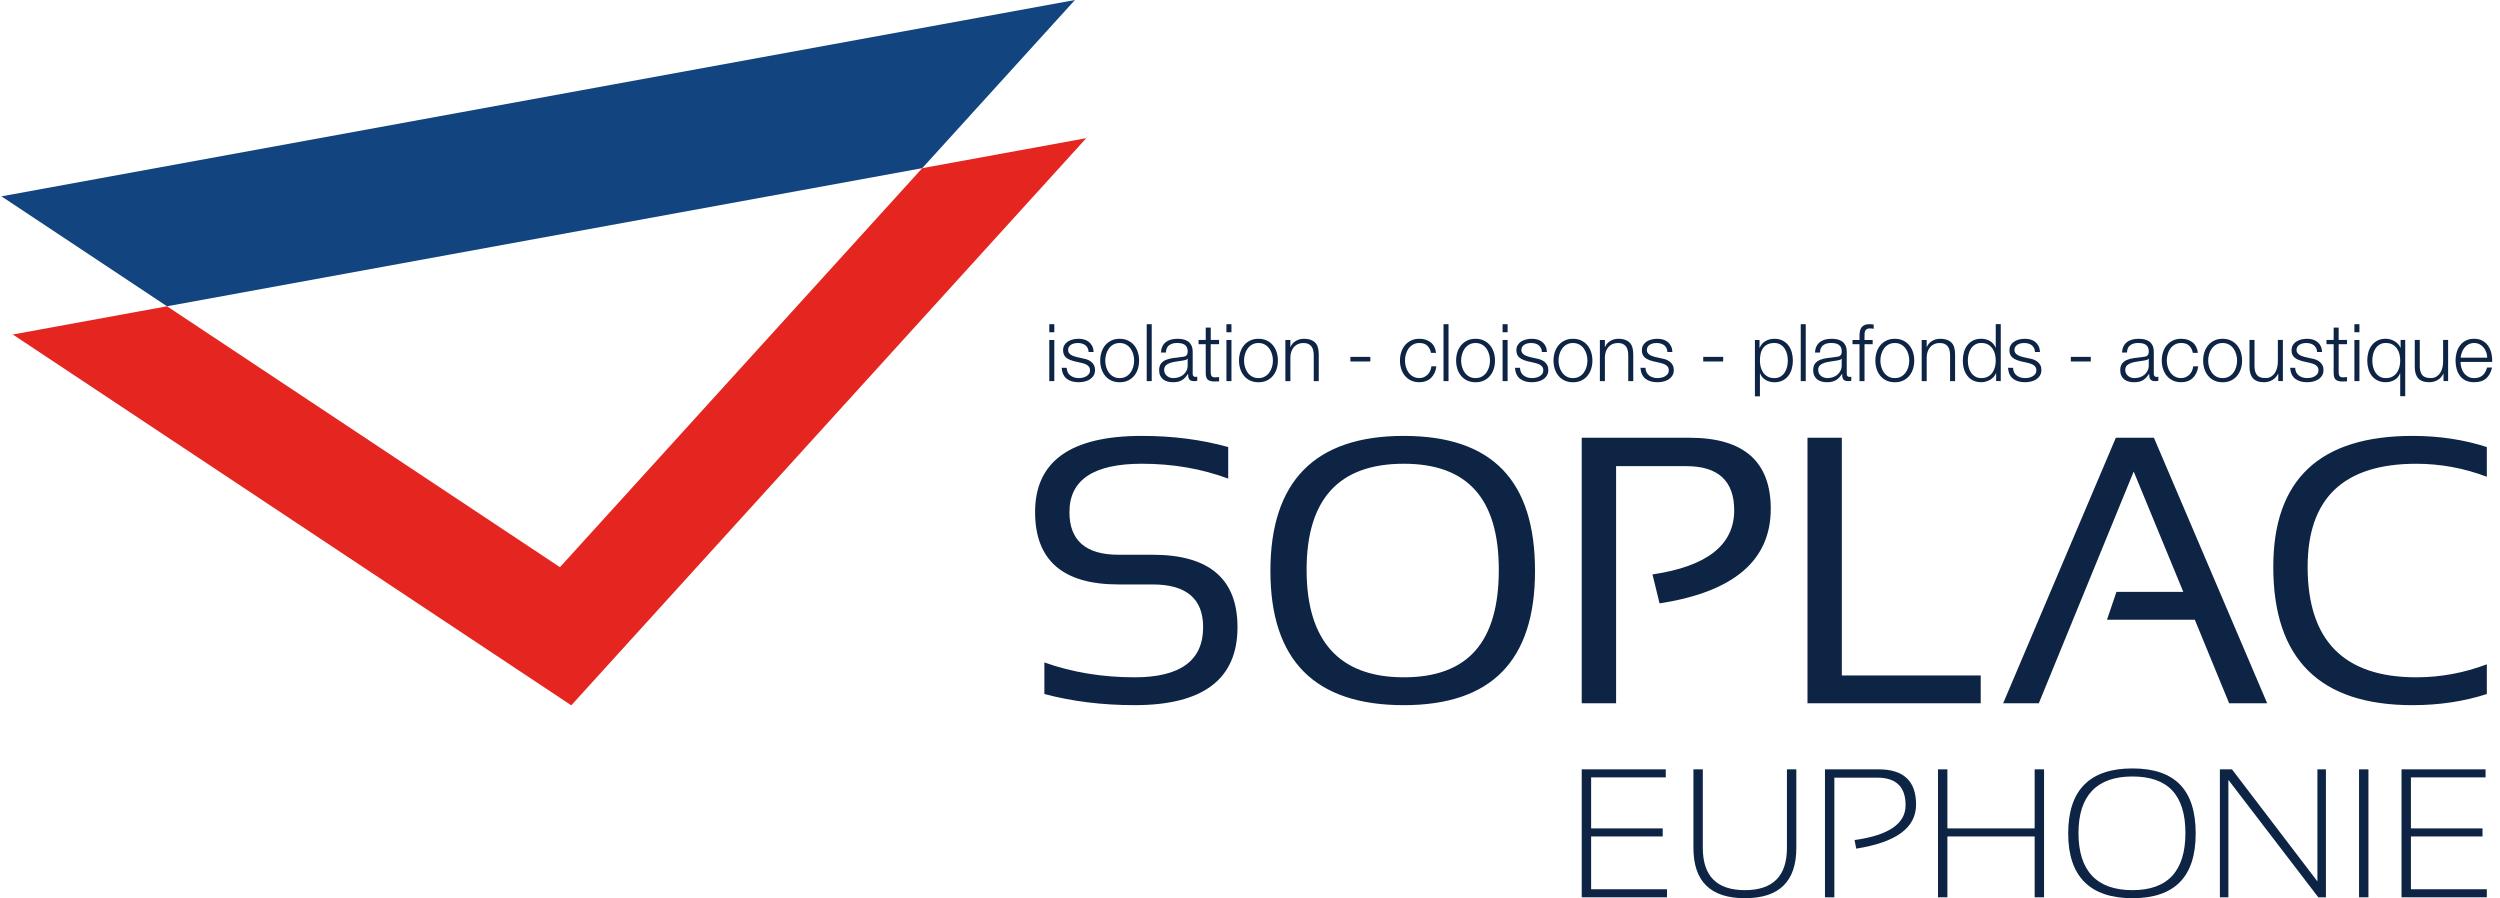 <?xml version="1.0" encoding="UTF-8"?>
<svg xmlns="http://www.w3.org/2000/svg" width="167" height="60" viewBox="0 0 167 60" fill="none">
  <path d="M11.157 20.459L0.096 13.115L71.806 0L61.606 11.233L11.157 20.459Z" fill="#124580"></path>
  <path d="M37.405 37.887L61.606 11.233L72.563 9.229L38.162 47.116L0.854 22.344L11.157 20.459L37.405 37.887Z" fill="#E52620"></path>
  <path d="M161.407 45.244C163.019 45.244 164.59 44.955 166.12 44.376V46.361C164.59 46.856 162.936 47.105 161.158 47.105C154.956 47.105 151.855 44.024 151.855 37.864C151.855 32.033 154.956 29.118 161.158 29.118C162.936 29.118 164.589 29.367 166.12 29.863V31.847C164.59 31.268 163.019 30.979 161.407 30.979C156.569 30.979 154.15 33.274 154.15 37.864C154.15 42.784 156.569 45.244 161.407 45.244ZM148.907 46.98L146.613 41.398H140.746L141.379 39.537H145.844L142.531 31.499L136.192 46.98H133.81L141.339 29.241H143.882L151.448 46.98H148.905H148.907ZM120.74 46.98V29.241H123.034V45.119H132.312V46.98H120.738H120.74ZM110.858 40.307L110.386 38.372C114.025 37.834 115.844 36.407 115.844 34.091C115.844 32.123 114.776 31.139 112.643 31.139H107.955V46.98H105.659V29.241H112.854C116.476 29.241 118.287 30.824 118.287 33.992C118.287 37.44 115.81 39.545 110.856 40.306L110.858 40.307ZM93.769 30.978C89.443 30.978 87.281 33.34 87.281 38.062C87.281 42.784 89.443 45.244 93.769 45.244C98.094 45.244 100.12 42.85 100.12 38.062C100.12 33.274 98.003 30.978 93.769 30.978ZM93.769 47.105C87.831 47.105 84.863 44.115 84.863 38.136C84.863 32.157 87.832 29.118 93.769 29.118C99.706 29.118 102.539 32.125 102.539 38.136C102.539 44.148 99.615 47.105 93.769 47.105ZM71.438 34.204C71.438 36.106 72.529 37.057 74.713 37.057H76.995C80.775 37.057 82.665 38.669 82.665 41.894C82.665 45.368 80.374 47.104 75.792 47.104C73.634 47.104 71.624 46.855 69.764 46.359V44.251C71.625 44.913 73.634 45.244 75.792 45.244C78.844 45.244 80.369 44.127 80.369 41.894C80.369 39.992 79.244 39.041 76.995 39.041H74.713C71 39.041 69.144 37.429 69.144 34.204C69.144 30.814 71.521 29.118 76.276 29.118C78.344 29.118 80.266 29.367 82.044 29.863V31.971C80.266 31.309 78.344 30.978 76.276 30.978C73.052 30.978 71.439 32.054 71.439 34.203L71.438 34.204Z" fill="#0D2444"></path>
  <path d="M111.273 51.392V51.929H106.287V55.337H111.069V55.875H106.287V59.402H111.356V59.94H105.659V51.392H111.272H111.273Z" fill="#0D2444"></path>
  <path d="M113.121 56.641V51.392H113.748V56.641C113.748 58.522 114.685 59.462 116.558 59.462C118.431 59.462 119.367 58.522 119.367 56.641V51.392H119.995V56.641C119.995 58.881 118.85 60 116.558 60C114.266 60 113.121 58.88 113.121 56.641Z" fill="#0D2444"></path>
  <path d="M121.908 59.94V51.392H125.495C127.161 51.392 127.993 52.174 127.993 53.741C127.993 55.308 126.661 56.266 123.994 56.689L123.886 56.115C126.158 55.8 127.293 55.025 127.293 53.789C127.293 52.554 126.659 51.947 125.393 51.947H122.535V59.94H121.908Z" fill="#0D2444"></path>
  <path d="M129.458 59.94V51.392H130.086V55.337H135.915V51.392H136.543V59.94H135.915V55.875H130.086V59.94H129.458Z" fill="#0D2444"></path>
  <path d="M138.155 55.678C138.155 52.781 139.586 51.331 142.447 51.331C145.308 51.331 146.673 52.781 146.673 55.678C146.673 58.575 145.265 60 142.447 60C139.629 60 138.155 58.559 138.155 55.678ZM142.447 59.462C144.806 59.462 145.986 58.188 145.986 55.642C145.986 53.095 144.806 51.869 142.447 51.869C140.088 51.869 138.843 53.127 138.843 55.642C138.843 58.157 140.045 59.462 142.447 59.462Z" fill="#0D2444"></path>
  <path d="M148.288 59.94V51.392H149.095L154.803 58.876V51.392H155.371V59.94H154.863L148.856 52.096V59.94H148.288Z" fill="#0D2444"></path>
  <path d="M158.212 51.392V59.94H157.584V51.392H158.212Z" fill="#0D2444"></path>
  <path d="M166.036 51.392V51.929H161.05V55.337H165.832V55.875H161.05V59.402H166.119V59.94H160.422V51.392H166.035H166.036Z" fill="#0D2444"></path>
  <path d="M70.428 21.656V22.194H70.093V21.656H70.428ZM70.428 22.71V25.459H70.093V22.71H70.428Z" fill="#0D2444"></path>
  <path d="M72.654 23.246C72.614 23.169 72.563 23.107 72.497 23.057C72.431 23.007 72.355 22.972 72.27 22.948C72.184 22.925 72.094 22.913 71.998 22.913C71.924 22.913 71.848 22.922 71.772 22.937C71.695 22.953 71.625 22.979 71.561 23.017C71.498 23.054 71.446 23.103 71.406 23.163C71.367 23.223 71.348 23.297 71.348 23.386C71.348 23.461 71.367 23.524 71.404 23.575C71.441 23.626 71.488 23.67 71.546 23.706C71.603 23.742 71.665 23.77 71.732 23.793C71.799 23.816 71.862 23.835 71.918 23.85L72.366 23.951C72.462 23.965 72.557 23.991 72.65 24.029C72.744 24.066 72.828 24.114 72.9 24.175C72.973 24.235 73.032 24.31 73.079 24.398C73.124 24.487 73.149 24.592 73.149 24.713C73.149 24.862 73.115 24.989 73.048 25.094C72.981 25.198 72.894 25.283 72.79 25.349C72.685 25.415 72.566 25.462 72.435 25.491C72.305 25.519 72.175 25.533 72.046 25.533C71.724 25.533 71.462 25.456 71.261 25.304C71.061 25.151 70.947 24.906 70.918 24.569H71.253C71.267 24.796 71.349 24.968 71.5 25.083C71.651 25.198 71.839 25.256 72.062 25.256C72.144 25.256 72.228 25.247 72.315 25.229C72.402 25.211 72.483 25.181 72.558 25.139C72.632 25.096 72.694 25.043 72.742 24.977C72.79 24.911 72.814 24.831 72.814 24.735C72.814 24.653 72.797 24.584 72.763 24.529C72.73 24.474 72.684 24.428 72.627 24.39C72.571 24.353 72.506 24.322 72.433 24.296C72.36 24.271 72.287 24.251 72.212 24.233L71.781 24.137C71.671 24.108 71.57 24.076 71.477 24.038C71.385 24.001 71.305 23.955 71.235 23.9C71.165 23.845 71.111 23.778 71.073 23.697C71.033 23.617 71.014 23.518 71.014 23.402C71.014 23.263 71.045 23.145 71.108 23.045C71.17 22.946 71.25 22.866 71.35 22.805C71.45 22.744 71.56 22.701 71.683 22.672C71.805 22.644 71.926 22.63 72.048 22.63C72.186 22.63 72.315 22.648 72.434 22.683C72.553 22.719 72.657 22.773 72.749 22.848C72.84 22.924 72.911 23.015 72.965 23.126C73.019 23.236 73.048 23.366 73.055 23.515H72.72C72.716 23.412 72.695 23.323 72.656 23.246H72.654Z" fill="#0D2444"></path>
  <path d="M75.35 22.748C75.513 22.826 75.648 22.93 75.757 23.062C75.868 23.195 75.951 23.348 76.007 23.523C76.064 23.7 76.092 23.887 76.092 24.085C76.092 24.283 76.064 24.472 76.007 24.647C75.951 24.824 75.867 24.976 75.757 25.108C75.647 25.239 75.511 25.344 75.35 25.421C75.189 25.497 75.004 25.535 74.793 25.535C74.583 25.535 74.398 25.496 74.236 25.421C74.074 25.344 73.939 25.24 73.829 25.108C73.719 24.977 73.636 24.824 73.58 24.647C73.523 24.472 73.494 24.285 73.494 24.085C73.494 23.886 73.523 23.699 73.58 23.523C73.636 23.348 73.72 23.195 73.829 23.062C73.94 22.931 74.075 22.827 74.236 22.748C74.397 22.67 74.583 22.631 74.793 22.631C75.004 22.631 75.188 22.67 75.35 22.748ZM74.374 23.014C74.253 23.082 74.153 23.17 74.073 23.281C73.993 23.391 73.933 23.516 73.892 23.657C73.851 23.797 73.831 23.94 73.831 24.085C73.831 24.231 73.851 24.373 73.892 24.514C73.933 24.654 73.993 24.779 74.073 24.89C74.153 25 74.253 25.089 74.374 25.156C74.494 25.224 74.635 25.257 74.795 25.257C74.954 25.257 75.095 25.224 75.216 25.156C75.336 25.089 75.437 25 75.517 24.89C75.598 24.779 75.658 24.654 75.699 24.514C75.739 24.373 75.76 24.231 75.76 24.085C75.76 23.94 75.739 23.797 75.699 23.657C75.658 23.516 75.598 23.391 75.517 23.281C75.438 23.17 75.337 23.083 75.216 23.014C75.095 22.947 74.955 22.913 74.795 22.913C74.634 22.913 74.494 22.947 74.374 23.014Z" fill="#0D2444"></path>
  <path d="M76.935 21.656V25.459H76.6V21.656H76.935Z" fill="#0D2444"></path>
  <path d="M77.648 23.137C77.705 23.02 77.783 22.924 77.88 22.85C77.977 22.775 78.093 22.72 78.223 22.684C78.354 22.648 78.501 22.631 78.66 22.631C78.782 22.631 78.902 22.643 79.023 22.666C79.143 22.689 79.252 22.733 79.348 22.797C79.444 22.861 79.522 22.951 79.582 23.066C79.642 23.181 79.672 23.331 79.672 23.516V24.975C79.672 25.11 79.739 25.178 79.869 25.178C79.908 25.178 79.944 25.171 79.976 25.156V25.439C79.937 25.446 79.903 25.451 79.873 25.454C79.843 25.458 79.805 25.459 79.759 25.459C79.674 25.459 79.605 25.448 79.554 25.424C79.502 25.401 79.462 25.368 79.434 25.326C79.405 25.282 79.387 25.232 79.377 25.174C79.369 25.116 79.364 25.051 79.364 24.98H79.353C79.293 25.069 79.232 25.148 79.169 25.216C79.107 25.286 79.039 25.344 78.962 25.389C78.885 25.436 78.799 25.471 78.701 25.496C78.604 25.521 78.487 25.533 78.352 25.533C78.225 25.533 78.105 25.518 77.993 25.488C77.881 25.458 77.783 25.41 77.7 25.344C77.616 25.278 77.551 25.195 77.503 25.093C77.455 24.992 77.431 24.872 77.431 24.734C77.431 24.542 77.474 24.392 77.558 24.283C77.644 24.175 77.756 24.093 77.897 24.036C78.037 23.98 78.195 23.94 78.371 23.916C78.546 23.893 78.725 23.87 78.906 23.849C78.977 23.842 79.04 23.833 79.093 23.822C79.145 23.812 79.19 23.792 79.226 23.766C79.261 23.739 79.288 23.702 79.309 23.657C79.328 23.61 79.339 23.55 79.339 23.475C79.339 23.361 79.32 23.269 79.282 23.196C79.245 23.122 79.194 23.065 79.127 23.023C79.061 22.981 78.986 22.951 78.898 22.935C78.811 22.919 78.718 22.911 78.618 22.911C78.406 22.911 78.232 22.962 78.096 23.064C77.962 23.164 77.891 23.326 77.884 23.551H77.549C77.559 23.391 77.593 23.253 77.65 23.136L77.648 23.137ZM79.327 23.957C79.305 23.995 79.264 24.024 79.204 24.042C79.144 24.06 79.09 24.072 79.045 24.079C78.903 24.105 78.757 24.126 78.605 24.147C78.454 24.166 78.317 24.196 78.192 24.234C78.067 24.273 77.965 24.329 77.886 24.402C77.806 24.476 77.766 24.579 77.766 24.715C77.766 24.8 77.783 24.875 77.816 24.94C77.85 25.005 77.896 25.063 77.952 25.111C78.008 25.159 78.075 25.195 78.149 25.22C78.223 25.245 78.3 25.257 78.378 25.257C78.506 25.257 78.628 25.238 78.746 25.198C78.862 25.16 78.964 25.102 79.052 25.028C79.138 24.953 79.208 24.862 79.26 24.756C79.311 24.65 79.336 24.53 79.336 24.394V23.957H79.326H79.327Z" fill="#0D2444"></path>
  <path d="M81.435 22.71V22.992H80.875V24.846C80.875 24.957 80.891 25.043 80.921 25.104C80.951 25.166 81.027 25.201 81.148 25.208C81.244 25.208 81.34 25.203 81.436 25.192V25.474C81.386 25.474 81.336 25.475 81.287 25.479C81.237 25.483 81.188 25.484 81.138 25.484C80.915 25.484 80.759 25.441 80.67 25.353C80.581 25.267 80.538 25.106 80.543 24.872V22.991H80.064V22.709H80.543V21.884H80.878V22.709H81.437L81.435 22.71Z" fill="#0D2444"></path>
  <path d="M82.261 21.656V22.194H81.926V21.656H82.261ZM82.261 22.71V25.459H81.926V22.71H82.261Z" fill="#0D2444"></path>
  <path d="M84.623 22.748C84.784 22.826 84.92 22.93 85.029 23.062C85.14 23.195 85.223 23.348 85.279 23.523C85.336 23.7 85.364 23.887 85.364 24.085C85.364 24.283 85.336 24.472 85.279 24.647C85.223 24.824 85.139 24.976 85.029 25.108C84.919 25.239 84.783 25.344 84.623 25.421C84.462 25.497 84.275 25.535 84.065 25.535C83.855 25.535 83.67 25.496 83.508 25.421C83.346 25.344 83.211 25.24 83.101 25.108C82.991 24.977 82.908 24.824 82.852 24.647C82.795 24.472 82.766 24.285 82.766 24.085C82.766 23.886 82.795 23.699 82.852 23.523C82.908 23.348 82.992 23.195 83.101 23.062C83.212 22.931 83.347 22.827 83.508 22.748C83.669 22.67 83.855 22.631 84.065 22.631C84.275 22.631 84.46 22.67 84.623 22.748ZM83.645 23.014C83.524 23.082 83.424 23.17 83.344 23.281C83.263 23.391 83.203 23.516 83.163 23.657C83.122 23.797 83.101 23.94 83.101 24.085C83.101 24.231 83.122 24.373 83.163 24.514C83.203 24.654 83.263 24.779 83.344 24.89C83.424 25 83.524 25.089 83.645 25.156C83.765 25.224 83.906 25.257 84.065 25.257C84.225 25.257 84.365 25.224 84.487 25.156C84.607 25.089 84.708 25 84.788 24.89C84.869 24.779 84.929 24.654 84.969 24.514C85.01 24.373 85.031 24.231 85.031 24.085C85.031 23.94 85.01 23.797 84.969 23.657C84.929 23.516 84.869 23.391 84.788 23.281C84.709 23.17 84.608 23.083 84.487 23.014C84.365 22.947 84.226 22.913 84.065 22.913C83.904 22.913 83.765 22.947 83.645 23.014Z" fill="#0D2444"></path>
  <path d="M86.197 22.711V23.185H86.207C86.271 23.018 86.385 22.884 86.548 22.783C86.712 22.682 86.89 22.631 87.086 22.631C87.282 22.631 87.438 22.657 87.569 22.706C87.698 22.756 87.802 22.826 87.88 22.916C87.958 23.006 88.013 23.118 88.045 23.248C88.078 23.381 88.093 23.527 88.093 23.69V25.459H87.758V23.744C87.758 23.628 87.748 23.519 87.726 23.417C87.704 23.316 87.667 23.227 87.614 23.152C87.561 23.078 87.49 23.019 87.398 22.977C87.308 22.934 87.195 22.913 87.06 22.913C86.924 22.913 86.805 22.938 86.701 22.985C86.596 23.034 86.507 23.1 86.434 23.182C86.361 23.265 86.305 23.365 86.264 23.48C86.223 23.596 86.2 23.72 86.198 23.856V25.459H85.863V22.711H86.198H86.197Z" fill="#0D2444"></path>
  <path d="M90.206 23.839H91.538V24.147H90.206V23.839Z" fill="#0D2444"></path>
  <path d="M95.34 23.088C95.215 22.972 95.041 22.912 94.818 22.912C94.658 22.912 94.517 22.946 94.397 23.013C94.276 23.08 94.177 23.169 94.096 23.279C94.016 23.39 93.956 23.515 93.915 23.655C93.874 23.796 93.854 23.939 93.854 24.084C93.854 24.229 93.874 24.372 93.915 24.512C93.956 24.653 94.016 24.778 94.096 24.888C94.177 24.999 94.276 25.088 94.397 25.155C94.517 25.222 94.658 25.256 94.818 25.256C94.921 25.256 95.018 25.236 95.111 25.197C95.203 25.157 95.285 25.103 95.356 25.035C95.426 24.966 95.485 24.884 95.531 24.787C95.576 24.691 95.605 24.587 95.616 24.473H95.951C95.905 24.807 95.782 25.067 95.584 25.253C95.384 25.439 95.13 25.533 94.817 25.533C94.606 25.533 94.421 25.495 94.259 25.419C94.097 25.342 93.962 25.239 93.852 25.107C93.742 24.976 93.659 24.822 93.603 24.646C93.546 24.471 93.517 24.283 93.517 24.084C93.517 23.885 93.546 23.697 93.603 23.522C93.659 23.347 93.743 23.193 93.852 23.061C93.963 22.93 94.099 22.826 94.259 22.746C94.42 22.668 94.606 22.63 94.817 22.63C95.111 22.63 95.36 22.708 95.564 22.864C95.769 23.02 95.89 23.257 95.929 23.572H95.593C95.548 23.367 95.462 23.205 95.338 23.087L95.34 23.088Z" fill="#0D2444"></path>
  <path d="M96.761 21.656V25.459H96.427V21.656H96.761Z" fill="#0D2444"></path>
  <path d="M99.124 22.748C99.286 22.826 99.422 22.93 99.531 23.062C99.642 23.195 99.725 23.348 99.781 23.523C99.837 23.7 99.866 23.887 99.866 24.085C99.866 24.283 99.837 24.472 99.781 24.647C99.725 24.824 99.64 24.976 99.531 25.108C99.421 25.239 99.285 25.344 99.124 25.421C98.963 25.497 98.777 25.535 98.567 25.535C98.357 25.535 98.172 25.496 98.01 25.421C97.848 25.344 97.712 25.24 97.603 25.108C97.493 24.977 97.41 24.824 97.353 24.647C97.297 24.472 97.268 24.285 97.268 24.085C97.268 23.886 97.297 23.699 97.353 23.523C97.41 23.348 97.494 23.195 97.603 23.062C97.713 22.931 97.849 22.827 98.01 22.748C98.171 22.67 98.357 22.631 98.567 22.631C98.777 22.631 98.962 22.67 99.124 22.748ZM98.147 23.014C98.026 23.082 97.926 23.17 97.846 23.281C97.765 23.391 97.705 23.516 97.664 23.657C97.624 23.797 97.603 23.94 97.603 24.085C97.603 24.231 97.624 24.373 97.664 24.514C97.705 24.654 97.765 24.779 97.846 24.89C97.926 25 98.026 25.089 98.147 25.156C98.267 25.224 98.407 25.257 98.567 25.257C98.727 25.257 98.867 25.224 98.989 25.156C99.109 25.089 99.209 25 99.29 24.89C99.37 24.779 99.43 24.654 99.471 24.514C99.512 24.373 99.532 24.231 99.532 24.085C99.532 23.94 99.512 23.797 99.471 23.657C99.43 23.516 99.37 23.391 99.29 23.281C99.211 23.17 99.11 23.083 98.989 23.014C98.867 22.947 98.728 22.913 98.567 22.913C98.406 22.913 98.267 22.947 98.147 23.014Z" fill="#0D2444"></path>
  <path d="M100.708 21.656V22.194H100.373V21.656H100.708ZM100.708 22.71V25.459H100.373V22.71H100.708Z" fill="#0D2444"></path>
  <path d="M102.934 23.246C102.894 23.169 102.842 23.107 102.776 23.057C102.71 23.007 102.635 22.972 102.549 22.948C102.464 22.925 102.374 22.913 102.278 22.913C102.204 22.913 102.128 22.922 102.051 22.937C101.974 22.953 101.905 22.979 101.841 23.017C101.778 23.054 101.726 23.103 101.686 23.163C101.647 23.223 101.627 23.297 101.627 23.386C101.627 23.461 101.647 23.524 101.684 23.575C101.721 23.626 101.768 23.67 101.826 23.706C101.883 23.742 101.944 23.77 102.012 23.793C102.079 23.816 102.141 23.835 102.198 23.85L102.646 23.951C102.742 23.965 102.836 23.991 102.93 24.029C103.024 24.066 103.108 24.114 103.18 24.175C103.253 24.235 103.312 24.31 103.359 24.398C103.404 24.487 103.428 24.592 103.428 24.713C103.428 24.862 103.395 24.989 103.327 25.094C103.26 25.198 103.174 25.283 103.069 25.349C102.965 25.415 102.846 25.462 102.715 25.491C102.584 25.519 102.455 25.533 102.326 25.533C102.003 25.533 101.741 25.456 101.541 25.304C101.34 25.151 101.226 24.906 101.198 24.569H101.533C101.547 24.796 101.629 24.968 101.78 25.083C101.931 25.198 102.118 25.256 102.342 25.256C102.423 25.256 102.507 25.247 102.595 25.229C102.682 25.211 102.763 25.181 102.838 25.139C102.912 25.096 102.973 25.043 103.021 24.977C103.069 24.911 103.093 24.831 103.093 24.735C103.093 24.653 103.077 24.584 103.043 24.529C103.009 24.474 102.964 24.428 102.907 24.39C102.851 24.353 102.786 24.322 102.713 24.296C102.64 24.271 102.566 24.251 102.492 24.233L102.061 24.137C101.95 24.108 101.85 24.076 101.757 24.038C101.665 24.001 101.584 23.955 101.515 23.9C101.445 23.845 101.391 23.778 101.353 23.697C101.313 23.617 101.294 23.518 101.294 23.402C101.294 23.263 101.325 23.145 101.387 23.045C101.45 22.946 101.53 22.866 101.63 22.805C101.729 22.744 101.84 22.701 101.962 22.672C102.085 22.644 102.206 22.63 102.327 22.63C102.465 22.63 102.595 22.648 102.714 22.683C102.833 22.719 102.937 22.773 103.029 22.848C103.12 22.924 103.191 23.015 103.245 23.126C103.299 23.236 103.327 23.366 103.335 23.515H103C102.996 23.412 102.974 23.323 102.936 23.246H102.934Z" fill="#0D2444"></path>
  <path d="M105.631 22.748C105.793 22.826 105.929 22.93 106.038 23.062C106.149 23.195 106.232 23.348 106.288 23.523C106.344 23.7 106.373 23.887 106.373 24.085C106.373 24.283 106.344 24.472 106.288 24.647C106.232 24.824 106.148 24.976 106.038 25.108C105.928 25.239 105.792 25.344 105.631 25.421C105.47 25.497 105.284 25.535 105.074 25.535C104.864 25.535 104.679 25.496 104.517 25.421C104.355 25.344 104.219 25.24 104.11 25.108C104 24.977 103.917 24.824 103.86 24.647C103.804 24.472 103.775 24.285 103.775 24.085C103.775 23.886 103.804 23.699 103.86 23.523C103.917 23.348 104.001 23.195 104.11 23.062C104.221 22.931 104.356 22.827 104.517 22.748C104.678 22.67 104.864 22.631 105.074 22.631C105.284 22.631 105.469 22.67 105.631 22.748ZM104.654 23.014C104.533 23.082 104.433 23.17 104.353 23.281C104.272 23.391 104.212 23.516 104.171 23.657C104.131 23.797 104.11 23.94 104.11 24.085C104.11 24.231 104.131 24.373 104.171 24.514C104.212 24.654 104.272 24.779 104.353 24.89C104.433 25 104.533 25.089 104.654 25.156C104.774 25.224 104.915 25.257 105.074 25.257C105.234 25.257 105.374 25.224 105.496 25.156C105.616 25.089 105.717 25 105.797 24.89C105.877 24.779 105.937 24.654 105.978 24.514C106.019 24.373 106.04 24.231 106.04 24.085C106.04 23.94 106.019 23.797 105.978 23.657C105.937 23.516 105.877 23.391 105.797 23.281C105.718 23.17 105.617 23.083 105.496 23.014C105.374 22.947 105.235 22.913 105.074 22.913C104.913 22.913 104.774 22.947 104.654 23.014Z" fill="#0D2444"></path>
  <path d="M107.205 22.711V23.185H107.216C107.28 23.018 107.394 22.884 107.557 22.783C107.72 22.682 107.899 22.631 108.095 22.631C108.291 22.631 108.447 22.657 108.578 22.706C108.707 22.756 108.811 22.826 108.889 22.916C108.967 23.006 109.022 23.118 109.054 23.248C109.087 23.381 109.102 23.527 109.102 23.69V25.459H108.767V23.744C108.767 23.628 108.756 23.519 108.735 23.417C108.713 23.316 108.676 23.227 108.623 23.152C108.57 23.078 108.498 23.019 108.407 22.977C108.317 22.934 108.204 22.913 108.069 22.913C107.933 22.913 107.814 22.938 107.71 22.985C107.605 23.034 107.516 23.1 107.443 23.182C107.37 23.265 107.313 23.365 107.273 23.48C107.232 23.596 107.209 23.72 107.207 23.856V25.459H106.872V22.711H107.207H107.205Z" fill="#0D2444"></path>
  <path d="M111.316 23.246C111.276 23.169 111.225 23.107 111.159 23.057C111.093 23.007 111.017 22.972 110.932 22.948C110.847 22.925 110.757 22.913 110.66 22.913C110.586 22.913 110.51 22.922 110.434 22.937C110.357 22.953 110.287 22.979 110.223 23.017C110.16 23.054 110.108 23.103 110.069 23.163C110.029 23.223 110.01 23.297 110.01 23.386C110.01 23.461 110.029 23.524 110.066 23.575C110.103 23.626 110.15 23.67 110.208 23.706C110.265 23.742 110.327 23.77 110.394 23.793C110.461 23.816 110.524 23.835 110.58 23.85L111.028 23.951C111.124 23.965 111.219 23.991 111.312 24.029C111.406 24.066 111.49 24.114 111.562 24.175C111.635 24.235 111.694 24.31 111.741 24.398C111.787 24.487 111.811 24.592 111.811 24.713C111.811 24.862 111.777 24.989 111.71 25.094C111.643 25.198 111.556 25.283 111.452 25.349C111.347 25.415 111.228 25.462 111.097 25.491C110.967 25.519 110.837 25.533 110.708 25.533C110.386 25.533 110.124 25.456 109.923 25.304C109.723 25.151 109.609 24.906 109.58 24.569H109.915C109.929 24.796 110.011 24.968 110.162 25.083C110.314 25.198 110.501 25.256 110.724 25.256C110.806 25.256 110.89 25.247 110.977 25.229C111.064 25.211 111.146 25.181 111.22 25.139C111.294 25.096 111.356 25.043 111.404 24.977C111.452 24.911 111.476 24.831 111.476 24.735C111.476 24.653 111.459 24.584 111.425 24.529C111.392 24.474 111.346 24.428 111.29 24.39C111.233 24.353 111.168 24.322 111.095 24.296C111.022 24.271 110.949 24.251 110.874 24.233L110.443 24.137C110.333 24.108 110.232 24.076 110.139 24.038C110.047 24.001 109.967 23.955 109.897 23.9C109.827 23.845 109.773 23.778 109.735 23.697C109.695 23.617 109.676 23.518 109.676 23.402C109.676 23.263 109.707 23.145 109.77 23.045C109.832 22.946 109.913 22.866 110.012 22.805C110.112 22.744 110.222 22.701 110.345 22.672C110.467 22.644 110.588 22.63 110.71 22.63C110.848 22.63 110.977 22.648 111.096 22.683C111.215 22.719 111.32 22.773 111.411 22.848C111.502 22.924 111.573 23.015 111.627 23.126C111.681 23.236 111.71 23.366 111.717 23.515H111.382C111.378 23.412 111.357 23.323 111.318 23.246H111.316Z" fill="#0D2444"></path>
  <path d="M113.776 23.839H115.107V24.147H113.776V23.839Z" fill="#0D2444"></path>
  <path d="M117.536 22.711V23.233H117.547C117.625 23.041 117.752 22.893 117.928 22.789C118.103 22.684 118.303 22.631 118.527 22.631C118.737 22.631 118.918 22.67 119.073 22.748C119.228 22.826 119.356 22.931 119.46 23.065C119.563 23.198 119.638 23.352 119.689 23.528C119.738 23.703 119.763 23.89 119.763 24.085C119.763 24.281 119.738 24.466 119.689 24.642C119.638 24.818 119.563 24.973 119.46 25.106C119.356 25.239 119.228 25.344 119.073 25.421C118.918 25.497 118.737 25.535 118.527 25.535C118.427 25.535 118.327 25.523 118.229 25.497C118.129 25.472 118.037 25.435 117.952 25.386C117.866 25.335 117.791 25.274 117.725 25.2C117.659 25.125 117.608 25.037 117.573 24.939H117.563V26.473H117.228V22.713H117.536V22.711ZM119.376 23.662C119.342 23.521 119.288 23.396 119.216 23.286C119.143 23.176 119.05 23.086 118.936 23.017C118.822 22.947 118.686 22.912 118.527 22.912C118.342 22.912 118.188 22.945 118.063 23.008C117.938 23.072 117.84 23.157 117.766 23.264C117.691 23.371 117.638 23.495 117.608 23.637C117.578 23.779 117.563 23.928 117.563 24.085C117.563 24.227 117.579 24.369 117.613 24.509C117.647 24.65 117.702 24.774 117.779 24.885C117.856 24.995 117.954 25.084 118.077 25.154C118.199 25.224 118.349 25.258 118.527 25.258C118.686 25.258 118.823 25.224 118.936 25.154C119.05 25.085 119.143 24.995 119.216 24.885C119.288 24.774 119.342 24.65 119.376 24.509C119.409 24.369 119.426 24.227 119.426 24.085C119.426 23.944 119.409 23.802 119.376 23.662Z" fill="#0D2444"></path>
  <path d="M120.624 21.656V25.459H120.289V21.656H120.624Z" fill="#0D2444"></path>
  <path d="M121.338 23.137C121.395 23.02 121.473 22.924 121.57 22.85C121.667 22.775 121.783 22.72 121.913 22.684C122.044 22.648 122.191 22.631 122.35 22.631C122.472 22.631 122.592 22.643 122.713 22.666C122.833 22.689 122.942 22.733 123.038 22.797C123.134 22.861 123.212 22.951 123.272 23.066C123.333 23.181 123.363 23.331 123.363 23.516V24.975C123.363 25.11 123.429 25.178 123.559 25.178C123.598 25.178 123.634 25.171 123.666 25.156V25.439C123.627 25.446 123.593 25.451 123.563 25.454C123.533 25.458 123.495 25.459 123.449 25.459C123.364 25.459 123.295 25.448 123.244 25.424C123.192 25.401 123.152 25.368 123.124 25.326C123.095 25.282 123.077 25.232 123.067 25.174C123.059 25.116 123.054 25.051 123.054 24.98H123.043C122.983 25.069 122.922 25.148 122.859 25.216C122.797 25.286 122.729 25.344 122.652 25.389C122.575 25.436 122.489 25.471 122.391 25.496C122.294 25.521 122.178 25.533 122.042 25.533C121.915 25.533 121.795 25.518 121.683 25.488C121.571 25.458 121.473 25.41 121.39 25.344C121.306 25.278 121.241 25.195 121.193 25.093C121.145 24.992 121.121 24.872 121.121 24.734C121.121 24.542 121.164 24.392 121.248 24.283C121.334 24.175 121.446 24.093 121.587 24.036C121.727 23.98 121.885 23.94 122.061 23.916C122.236 23.893 122.415 23.87 122.597 23.849C122.667 23.842 122.73 23.833 122.783 23.822C122.835 23.812 122.88 23.792 122.916 23.766C122.951 23.739 122.978 23.702 122.999 23.657C123.018 23.61 123.029 23.55 123.029 23.475C123.029 23.361 123.01 23.269 122.972 23.196C122.935 23.122 122.884 23.065 122.817 23.023C122.751 22.981 122.676 22.951 122.588 22.935C122.501 22.919 122.408 22.911 122.308 22.911C122.096 22.911 121.922 22.962 121.786 23.064C121.652 23.164 121.581 23.326 121.574 23.551H121.239C121.25 23.391 121.283 23.253 121.34 23.136L121.338 23.137ZM123.016 23.957C122.994 23.995 122.953 24.024 122.893 24.042C122.833 24.06 122.779 24.072 122.733 24.079C122.592 24.105 122.445 24.126 122.294 24.147C122.143 24.166 122.006 24.196 121.881 24.234C121.756 24.273 121.654 24.329 121.575 24.402C121.494 24.476 121.455 24.579 121.455 24.715C121.455 24.8 121.472 24.875 121.505 24.94C121.539 25.005 121.584 25.063 121.641 25.111C121.697 25.159 121.763 25.195 121.838 25.22C121.912 25.245 121.989 25.257 122.067 25.257C122.194 25.257 122.317 25.238 122.434 25.198C122.551 25.16 122.653 25.102 122.741 25.028C122.827 24.953 122.897 24.862 122.948 24.756C123 24.65 123.025 24.53 123.025 24.394V23.957H123.014H123.016Z" fill="#0D2444"></path>
  <path d="M124.55 22.993V25.459H124.215V22.993H123.747V22.71H124.215V22.461C124.215 22.344 124.223 22.235 124.241 22.135C124.26 22.036 124.293 21.95 124.342 21.88C124.392 21.809 124.46 21.753 124.548 21.715C124.634 21.675 124.746 21.656 124.88 21.656C124.929 21.656 124.976 21.659 125.018 21.662C125.061 21.666 125.108 21.671 125.162 21.678V21.965C125.117 21.958 125.073 21.952 125.035 21.946C124.995 21.941 124.957 21.938 124.917 21.938C124.825 21.938 124.754 21.953 124.705 21.98C124.656 22.008 124.618 22.048 124.596 22.095C124.573 22.142 124.56 22.199 124.556 22.263C124.552 22.326 124.55 22.396 124.55 22.47V22.71H125.093V22.993H124.55Z" fill="#0D2444"></path>
  <path d="M127.13 22.748C127.292 22.826 127.428 22.93 127.537 23.062C127.647 23.195 127.73 23.348 127.787 23.523C127.843 23.7 127.872 23.887 127.872 24.085C127.872 24.283 127.843 24.472 127.787 24.647C127.73 24.824 127.646 24.976 127.537 25.108C127.427 25.239 127.291 25.344 127.13 25.421C126.969 25.497 126.783 25.535 126.573 25.535C126.363 25.535 126.178 25.496 126.016 25.421C125.854 25.344 125.718 25.24 125.609 25.108C125.498 24.977 125.416 24.824 125.359 24.647C125.303 24.472 125.274 24.285 125.274 24.085C125.274 23.886 125.303 23.699 125.359 23.523C125.416 23.348 125.5 23.195 125.609 23.062C125.719 22.931 125.855 22.827 126.016 22.748C126.177 22.67 126.363 22.631 126.573 22.631C126.783 22.631 126.968 22.67 127.13 22.748ZM126.153 23.014C126.031 23.082 125.932 23.17 125.851 23.281C125.771 23.391 125.711 23.516 125.67 23.657C125.629 23.797 125.609 23.94 125.609 24.085C125.609 24.231 125.629 24.373 125.67 24.514C125.711 24.654 125.771 24.779 125.851 24.89C125.932 25 126.031 25.089 126.153 25.156C126.273 25.224 126.413 25.257 126.573 25.257C126.733 25.257 126.873 25.224 126.994 25.156C127.114 25.089 127.215 25 127.296 24.89C127.376 24.779 127.436 24.654 127.477 24.514C127.518 24.373 127.538 24.231 127.538 24.085C127.538 23.94 127.518 23.797 127.477 23.657C127.436 23.516 127.376 23.391 127.296 23.281C127.216 23.17 127.116 23.083 126.994 23.014C126.873 22.947 126.734 22.913 126.573 22.913C126.412 22.913 126.273 22.947 126.153 23.014Z" fill="#0D2444"></path>
  <path d="M128.703 22.711V23.185H128.713C128.777 23.018 128.891 22.884 129.054 22.783C129.218 22.682 129.397 22.631 129.592 22.631C129.788 22.631 129.944 22.657 130.075 22.706C130.205 22.756 130.308 22.826 130.386 22.916C130.464 23.006 130.519 23.118 130.552 23.248C130.584 23.381 130.6 23.527 130.6 23.69V25.459H130.265V23.744C130.265 23.628 130.254 23.519 130.232 23.417C130.211 23.316 130.173 23.227 130.121 23.152C130.068 23.078 129.996 23.019 129.904 22.977C129.814 22.934 129.702 22.913 129.566 22.913C129.43 22.913 129.311 22.938 129.207 22.985C129.102 23.034 129.014 23.1 128.94 23.182C128.867 23.265 128.811 23.365 128.77 23.48C128.729 23.596 128.706 23.72 128.704 23.856V25.459H128.369V22.711H128.704H128.703Z" fill="#0D2444"></path>
  <path d="M133.342 25.459V24.936H133.331C133.295 25.025 133.243 25.107 133.174 25.181C133.104 25.256 133.025 25.319 132.937 25.37C132.848 25.421 132.753 25.461 132.653 25.49C132.552 25.517 132.451 25.532 132.351 25.532C132.141 25.532 131.96 25.494 131.805 25.418C131.65 25.341 131.522 25.236 131.42 25.103C131.316 24.97 131.241 24.815 131.19 24.64C131.14 24.463 131.116 24.278 131.116 24.083C131.116 23.887 131.141 23.702 131.19 23.526C131.24 23.349 131.316 23.195 131.42 23.062C131.523 22.929 131.651 22.823 131.805 22.745C131.96 22.667 132.141 22.629 132.351 22.629C132.454 22.629 132.554 22.641 132.653 22.666C132.75 22.691 132.842 22.73 132.928 22.78C133.013 22.832 133.088 22.894 133.153 22.97C133.219 23.044 133.27 23.131 133.306 23.23H133.316V21.654H133.651V25.456H133.343L133.342 25.459ZM131.501 24.508C131.535 24.648 131.588 24.773 131.661 24.884C131.734 24.994 131.827 25.083 131.941 25.152C132.055 25.222 132.19 25.257 132.351 25.257C132.529 25.257 132.679 25.222 132.801 25.152C132.924 25.084 133.024 24.994 133.099 24.884C133.176 24.773 133.23 24.648 133.265 24.508C133.298 24.367 133.315 24.226 133.315 24.084C133.315 23.942 133.298 23.801 133.265 23.66C133.231 23.52 133.176 23.395 133.099 23.284C133.022 23.175 132.924 23.085 132.801 23.015C132.679 22.946 132.529 22.911 132.351 22.911C132.192 22.911 132.055 22.946 131.941 23.015C131.827 23.085 131.734 23.174 131.661 23.284C131.588 23.395 131.535 23.52 131.501 23.66C131.468 23.801 131.451 23.941 131.451 24.084C131.451 24.227 131.468 24.367 131.501 24.508Z" fill="#0D2444"></path>
  <path d="M135.871 23.246C135.832 23.169 135.78 23.107 135.714 23.057C135.648 23.007 135.572 22.972 135.487 22.948C135.402 22.925 135.312 22.913 135.216 22.913C135.141 22.913 135.066 22.922 134.989 22.937C134.912 22.953 134.842 22.979 134.779 23.017C134.715 23.054 134.664 23.103 134.624 23.163C134.584 23.223 134.565 23.297 134.565 23.386C134.565 23.461 134.584 23.524 134.622 23.575C134.659 23.626 134.706 23.67 134.763 23.706C134.821 23.742 134.882 23.77 134.949 23.793C135.017 23.816 135.079 23.835 135.135 23.85L135.583 23.951C135.679 23.965 135.774 23.991 135.868 24.029C135.961 24.066 136.045 24.114 136.117 24.175C136.191 24.235 136.25 24.31 136.296 24.398C136.342 24.487 136.365 24.592 136.365 24.713C136.365 24.862 136.331 24.989 136.264 25.094C136.197 25.198 136.11 25.283 136.006 25.349C135.901 25.415 135.782 25.462 135.652 25.491C135.521 25.519 135.391 25.533 135.263 25.533C134.94 25.533 134.678 25.456 134.477 25.304C134.277 25.151 134.163 24.906 134.134 24.569H134.469C134.483 24.796 134.565 24.968 134.716 25.083C134.868 25.198 135.055 25.256 135.278 25.256C135.36 25.256 135.444 25.247 135.532 25.229C135.618 25.211 135.7 25.181 135.774 25.139C135.849 25.096 135.91 25.043 135.958 24.977C136.006 24.911 136.03 24.831 136.03 24.735C136.03 24.653 136.013 24.584 135.979 24.529C135.946 24.474 135.9 24.428 135.844 24.39C135.787 24.353 135.722 24.322 135.649 24.296C135.576 24.271 135.503 24.251 135.428 24.233L134.997 24.137C134.887 24.108 134.786 24.076 134.694 24.038C134.601 24.001 134.521 23.955 134.451 23.9C134.381 23.845 134.327 23.778 134.289 23.697C134.249 23.617 134.23 23.518 134.23 23.402C134.23 23.263 134.261 23.145 134.324 23.045C134.386 22.946 134.467 22.866 134.566 22.805C134.666 22.744 134.776 22.701 134.899 22.672C135.021 22.644 135.143 22.63 135.264 22.63C135.402 22.63 135.532 22.648 135.65 22.683C135.769 22.719 135.874 22.773 135.965 22.848C136.056 22.924 136.127 23.015 136.181 23.126C136.235 23.236 136.265 23.366 136.271 23.515H135.936C135.933 23.412 135.911 23.323 135.873 23.246H135.871Z" fill="#0D2444"></path>
  <path d="M138.331 23.839H139.663V24.147H138.331V23.839Z" fill="#0D2444"></path>
  <path d="M141.851 23.137C141.908 23.02 141.986 22.924 142.083 22.85C142.18 22.775 142.296 22.72 142.426 22.684C142.557 22.648 142.704 22.631 142.863 22.631C142.984 22.631 143.105 22.643 143.225 22.666C143.346 22.689 143.454 22.733 143.55 22.797C143.646 22.861 143.724 22.951 143.784 23.066C143.844 23.181 143.874 23.331 143.874 23.516V24.975C143.874 25.11 143.94 25.178 144.071 25.178C144.11 25.178 144.146 25.171 144.178 25.156V25.439C144.14 25.446 144.105 25.451 144.074 25.454C144.044 25.458 144.005 25.459 143.96 25.459C143.874 25.459 143.806 25.448 143.754 25.424C143.703 25.401 143.663 25.368 143.634 25.326C143.605 25.282 143.587 25.232 143.578 25.174C143.569 25.116 143.565 25.051 143.565 24.98H143.554C143.494 25.069 143.433 25.148 143.37 25.216C143.308 25.285 143.239 25.344 143.162 25.389C143.086 25.436 142.999 25.471 142.902 25.496C142.803 25.521 142.688 25.533 142.552 25.533C142.425 25.533 142.305 25.518 142.194 25.488C142.082 25.458 141.983 25.41 141.901 25.344C141.817 25.278 141.752 25.195 141.704 25.093C141.656 24.992 141.632 24.872 141.632 24.734C141.632 24.542 141.675 24.392 141.759 24.283C141.844 24.175 141.957 24.093 142.097 24.036C142.238 23.98 142.396 23.94 142.572 23.916C142.748 23.893 142.926 23.87 143.107 23.849C143.178 23.842 143.24 23.833 143.293 23.822C143.346 23.812 143.39 23.792 143.427 23.766C143.463 23.739 143.49 23.702 143.509 23.657C143.529 23.61 143.538 23.55 143.538 23.475C143.538 23.361 143.519 23.269 143.482 23.196C143.445 23.122 143.393 23.065 143.327 23.023C143.261 22.981 143.185 22.951 143.098 22.935C143.01 22.919 142.917 22.911 142.818 22.911C142.605 22.911 142.431 22.962 142.296 23.064C142.161 23.164 142.09 23.326 142.083 23.551H141.748C141.759 23.391 141.793 23.253 141.849 23.136L141.851 23.137ZM143.529 23.957C143.507 23.995 143.466 24.024 143.406 24.042C143.346 24.06 143.292 24.072 143.246 24.079C143.105 24.105 142.958 24.126 142.807 24.147C142.656 24.166 142.519 24.196 142.394 24.234C142.27 24.273 142.168 24.329 142.088 24.402C142.007 24.476 141.968 24.579 141.968 24.715C141.968 24.8 141.985 24.875 142.018 24.94C142.052 25.005 142.097 25.063 142.154 25.111C142.21 25.159 142.276 25.195 142.351 25.22C142.425 25.245 142.502 25.257 142.58 25.257C142.707 25.257 142.831 25.238 142.947 25.198C143.065 25.16 143.167 25.102 143.254 25.028C143.34 24.953 143.41 24.862 143.461 24.756C143.513 24.651 143.538 24.53 143.538 24.394V23.957H143.527H143.529Z" fill="#0D2444"></path>
  <path d="M146.229 23.088C146.104 22.972 145.931 22.912 145.707 22.912C145.547 22.912 145.406 22.946 145.285 23.013C145.165 23.08 145.064 23.169 144.984 23.279C144.903 23.39 144.843 23.515 144.803 23.655C144.762 23.796 144.741 23.939 144.741 24.084C144.741 24.229 144.762 24.372 144.803 24.512C144.843 24.653 144.903 24.778 144.984 24.888C145.064 24.999 145.164 25.088 145.285 25.155C145.406 25.222 145.546 25.256 145.707 25.256C145.81 25.256 145.907 25.236 145.999 25.197C146.092 25.157 146.174 25.103 146.244 25.035C146.315 24.966 146.374 24.884 146.421 24.787C146.466 24.691 146.495 24.587 146.506 24.473H146.841C146.795 24.807 146.673 25.067 146.474 25.253C146.274 25.439 146.019 25.533 145.707 25.533C145.498 25.533 145.312 25.495 145.149 25.419C144.987 25.342 144.852 25.239 144.742 25.107C144.632 24.976 144.549 24.822 144.492 24.646C144.435 24.471 144.406 24.283 144.406 24.084C144.406 23.885 144.434 23.697 144.492 23.522C144.548 23.347 144.632 23.193 144.742 23.061C144.853 22.93 144.989 22.826 145.149 22.746C145.312 22.668 145.496 22.63 145.707 22.63C146.001 22.63 146.25 22.708 146.454 22.864C146.659 23.02 146.78 23.257 146.819 23.572H146.485C146.439 23.367 146.354 23.205 146.229 23.087V23.088Z" fill="#0D2444"></path>
  <path d="M149.027 22.748C149.189 22.826 149.325 22.93 149.434 23.062C149.545 23.195 149.628 23.348 149.685 23.523C149.742 23.7 149.77 23.887 149.77 24.085C149.77 24.283 149.743 24.472 149.685 24.647C149.629 24.824 149.545 24.976 149.434 25.108C149.324 25.239 149.188 25.344 149.027 25.421C148.866 25.497 148.68 25.535 148.47 25.535C148.26 25.535 148.075 25.496 147.913 25.421C147.751 25.345 147.615 25.24 147.506 25.108C147.396 24.977 147.313 24.824 147.255 24.647C147.199 24.472 147.17 24.285 147.17 24.085C147.17 23.886 147.198 23.699 147.255 23.523C147.312 23.348 147.396 23.195 147.506 23.062C147.617 22.931 147.752 22.827 147.913 22.748C148.075 22.67 148.26 22.631 148.47 22.631C148.68 22.631 148.865 22.67 149.027 22.748ZM148.05 23.014C147.93 23.082 147.829 23.17 147.749 23.281C147.669 23.391 147.608 23.516 147.567 23.657C147.527 23.797 147.506 23.94 147.506 24.085C147.506 24.231 147.527 24.373 147.567 24.514C147.608 24.654 147.668 24.779 147.749 24.89C147.828 25 147.929 25.089 148.05 25.156C148.171 25.224 148.311 25.257 148.471 25.257C148.632 25.257 148.772 25.224 148.893 25.156C149.013 25.089 149.114 25 149.194 24.89C149.275 24.779 149.335 24.654 149.375 24.514C149.416 24.373 149.437 24.231 149.437 24.085C149.437 23.94 149.416 23.797 149.375 23.657C149.335 23.516 149.275 23.391 149.194 23.281C149.114 23.17 149.014 23.083 148.893 23.014C148.772 22.947 148.632 22.913 148.471 22.913C148.311 22.913 148.171 22.947 148.05 23.014Z" fill="#0D2444"></path>
  <path d="M152.187 25.459V24.963H152.176C152.088 25.148 151.959 25.288 151.791 25.386C151.622 25.484 151.435 25.533 151.229 25.533C151.055 25.533 150.907 25.509 150.785 25.461C150.663 25.413 150.563 25.344 150.487 25.256C150.412 25.167 150.355 25.059 150.319 24.93C150.283 24.803 150.266 24.658 150.266 24.493V22.709H150.601V24.498C150.609 24.747 150.666 24.935 150.774 25.062C150.882 25.189 151.07 25.254 151.336 25.254C151.481 25.254 151.606 25.223 151.708 25.161C151.81 25.098 151.897 25.015 151.964 24.913C152.031 24.81 152.08 24.692 152.113 24.559C152.145 24.426 152.161 24.29 152.161 24.152V22.709H152.496V25.457H152.187V25.459Z" fill="#0D2444"></path>
  <path d="M154.712 23.246C154.674 23.169 154.621 23.107 154.555 23.057C154.489 23.007 154.414 22.972 154.329 22.948C154.244 22.925 154.154 22.913 154.058 22.913C153.983 22.913 153.908 22.922 153.832 22.937C153.755 22.953 153.685 22.979 153.622 23.017C153.558 23.054 153.507 23.103 153.467 23.163C153.427 23.223 153.408 23.297 153.408 23.386C153.408 23.461 153.427 23.524 153.465 23.575C153.502 23.626 153.549 23.67 153.606 23.706C153.664 23.742 153.725 23.77 153.792 23.793C153.86 23.816 153.922 23.835 153.978 23.85L154.426 23.951C154.522 23.965 154.617 23.991 154.712 24.029C154.806 24.066 154.89 24.114 154.962 24.175C155.035 24.235 155.094 24.31 155.141 24.398C155.186 24.487 155.21 24.592 155.21 24.713C155.21 24.862 155.177 24.989 155.109 25.094C155.042 25.198 154.956 25.283 154.851 25.349C154.747 25.415 154.628 25.462 154.497 25.491C154.366 25.519 154.237 25.533 154.108 25.533C153.785 25.533 153.523 25.456 153.323 25.304C153.122 25.151 153.007 24.906 152.98 24.569H153.315C153.329 24.796 153.411 24.968 153.562 25.083C153.713 25.198 153.9 25.256 154.124 25.256C154.205 25.256 154.289 25.247 154.377 25.229C154.463 25.211 154.545 25.181 154.62 25.139C154.694 25.096 154.755 25.043 154.803 24.977C154.851 24.911 154.875 24.831 154.875 24.735C154.875 24.653 154.858 24.584 154.825 24.529C154.791 24.474 154.746 24.428 154.689 24.39C154.633 24.352 154.568 24.322 154.495 24.296C154.421 24.271 154.348 24.251 154.274 24.233L153.843 24.137C153.732 24.108 153.631 24.076 153.539 24.038C153.447 24.001 153.366 23.955 153.297 23.9C153.227 23.845 153.173 23.778 153.134 23.697C153.096 23.617 153.076 23.518 153.076 23.402C153.076 23.263 153.107 23.145 153.169 23.045C153.232 22.946 153.312 22.866 153.412 22.805C153.511 22.744 153.622 22.701 153.744 22.672C153.867 22.644 153.988 22.63 154.109 22.63C154.247 22.63 154.376 22.648 154.496 22.683C154.615 22.719 154.719 22.773 154.81 22.848C154.902 22.924 154.972 23.015 155.027 23.126C155.079 23.236 155.109 23.366 155.117 23.515H154.782C154.778 23.412 154.756 23.323 154.718 23.246H154.712Z" fill="#0D2444"></path>
  <path d="M156.783 22.71V22.992H156.223V24.846C156.223 24.957 156.239 25.043 156.269 25.104C156.299 25.167 156.375 25.201 156.495 25.208C156.591 25.208 156.687 25.203 156.782 25.192V25.474C156.732 25.474 156.682 25.475 156.633 25.479C156.584 25.483 156.533 25.484 156.484 25.484C156.261 25.484 156.105 25.441 156.016 25.353C155.927 25.267 155.885 25.106 155.888 24.872V22.991H155.409V22.709H155.888V21.884H156.223V22.709H156.783V22.71Z" fill="#0D2444"></path>
  <path d="M157.609 21.656V22.194H157.274V21.656H157.609ZM157.609 22.71V25.459H157.274V22.71H157.609Z" fill="#0D2444"></path>
  <path d="M160.334 26.471V24.937H160.323C160.287 25.036 160.238 25.123 160.172 25.197C160.106 25.271 160.031 25.334 159.946 25.383C159.861 25.434 159.77 25.471 159.672 25.495C159.573 25.519 159.473 25.532 159.37 25.532C159.16 25.532 158.979 25.494 158.824 25.418C158.669 25.341 158.541 25.237 158.437 25.103C158.334 24.97 158.258 24.815 158.208 24.64C158.158 24.463 158.134 24.279 158.134 24.083C158.134 23.887 158.159 23.702 158.208 23.526C158.258 23.349 158.334 23.196 158.437 23.062C158.541 22.929 158.669 22.823 158.824 22.745C158.979 22.667 159.16 22.629 159.37 22.629C159.47 22.629 159.569 22.643 159.672 22.671C159.772 22.7 159.868 22.741 159.956 22.793C160.045 22.846 160.124 22.91 160.193 22.982C160.262 23.055 160.314 23.138 160.35 23.229H160.361V22.707H160.669V26.467H160.334V26.471ZM158.521 24.508C158.555 24.648 158.608 24.773 158.681 24.884C158.754 24.994 158.847 25.083 158.961 25.153C159.075 25.222 159.211 25.257 159.37 25.257C159.548 25.257 159.698 25.222 159.82 25.153C159.943 25.084 160.043 24.994 160.118 24.884C160.194 24.773 160.249 24.648 160.284 24.508C160.317 24.367 160.334 24.226 160.334 24.084C160.334 23.942 160.317 23.801 160.284 23.66C160.25 23.52 160.195 23.395 160.118 23.285C160.041 23.175 159.943 23.085 159.82 23.015C159.698 22.946 159.548 22.911 159.37 22.911C159.211 22.911 159.074 22.946 158.961 23.015C158.847 23.085 158.753 23.174 158.681 23.285C158.608 23.395 158.555 23.52 158.521 23.66C158.488 23.801 158.471 23.941 158.471 24.084C158.471 24.227 158.488 24.367 158.521 24.508Z" fill="#0D2444"></path>
  <path d="M163.226 25.459V24.963H163.216C163.127 25.148 162.998 25.288 162.83 25.386C162.661 25.484 162.474 25.533 162.268 25.533C162.094 25.533 161.947 25.509 161.824 25.461C161.702 25.413 161.602 25.344 161.526 25.256C161.451 25.167 161.394 25.059 161.358 24.93C161.322 24.803 161.306 24.658 161.306 24.493V22.709H161.641V24.498C161.648 24.747 161.705 24.935 161.813 25.062C161.921 25.189 162.109 25.254 162.375 25.254C162.521 25.254 162.645 25.223 162.747 25.161C162.849 25.098 162.936 25.015 163.003 24.913C163.07 24.81 163.12 24.692 163.152 24.559C163.184 24.426 163.2 24.29 163.2 24.152V22.709H163.535V25.457H163.226V25.459Z" fill="#0D2444"></path>
  <path d="M164.417 24.551C164.451 24.681 164.505 24.797 164.58 24.9C164.654 25.004 164.748 25.089 164.862 25.156C164.976 25.223 165.111 25.257 165.271 25.257C165.516 25.257 165.708 25.193 165.846 25.065C165.984 24.938 166.08 24.767 166.134 24.553H166.469C166.398 24.866 166.268 25.107 166.078 25.277C165.888 25.448 165.619 25.533 165.271 25.533C165.055 25.533 164.868 25.495 164.709 25.419C164.551 25.342 164.422 25.238 164.323 25.104C164.223 24.971 164.15 24.816 164.102 24.641C164.054 24.465 164.03 24.28 164.03 24.084C164.03 23.903 164.054 23.725 164.102 23.551C164.15 23.377 164.223 23.222 164.323 23.085C164.422 22.948 164.551 22.838 164.709 22.755C164.866 22.671 165.054 22.63 165.271 22.63C165.488 22.63 165.679 22.674 165.835 22.763C165.991 22.852 166.119 22.968 166.216 23.113C166.313 23.257 166.384 23.421 166.426 23.608C166.469 23.794 166.487 23.984 166.479 24.176H164.365C164.365 24.296 164.381 24.422 164.415 24.552L164.417 24.551ZM166.079 23.526C166.038 23.409 165.981 23.305 165.906 23.215C165.832 23.125 165.741 23.051 165.635 22.996C165.529 22.941 165.408 22.913 165.273 22.913C165.139 22.913 165.013 22.941 164.906 22.996C164.799 23.051 164.709 23.123 164.635 23.215C164.56 23.306 164.5 23.409 164.457 23.529C164.413 23.648 164.384 23.769 164.369 23.894H166.147C166.144 23.767 166.122 23.644 166.081 23.527L166.079 23.526Z" fill="#0D2444"></path>
</svg>
